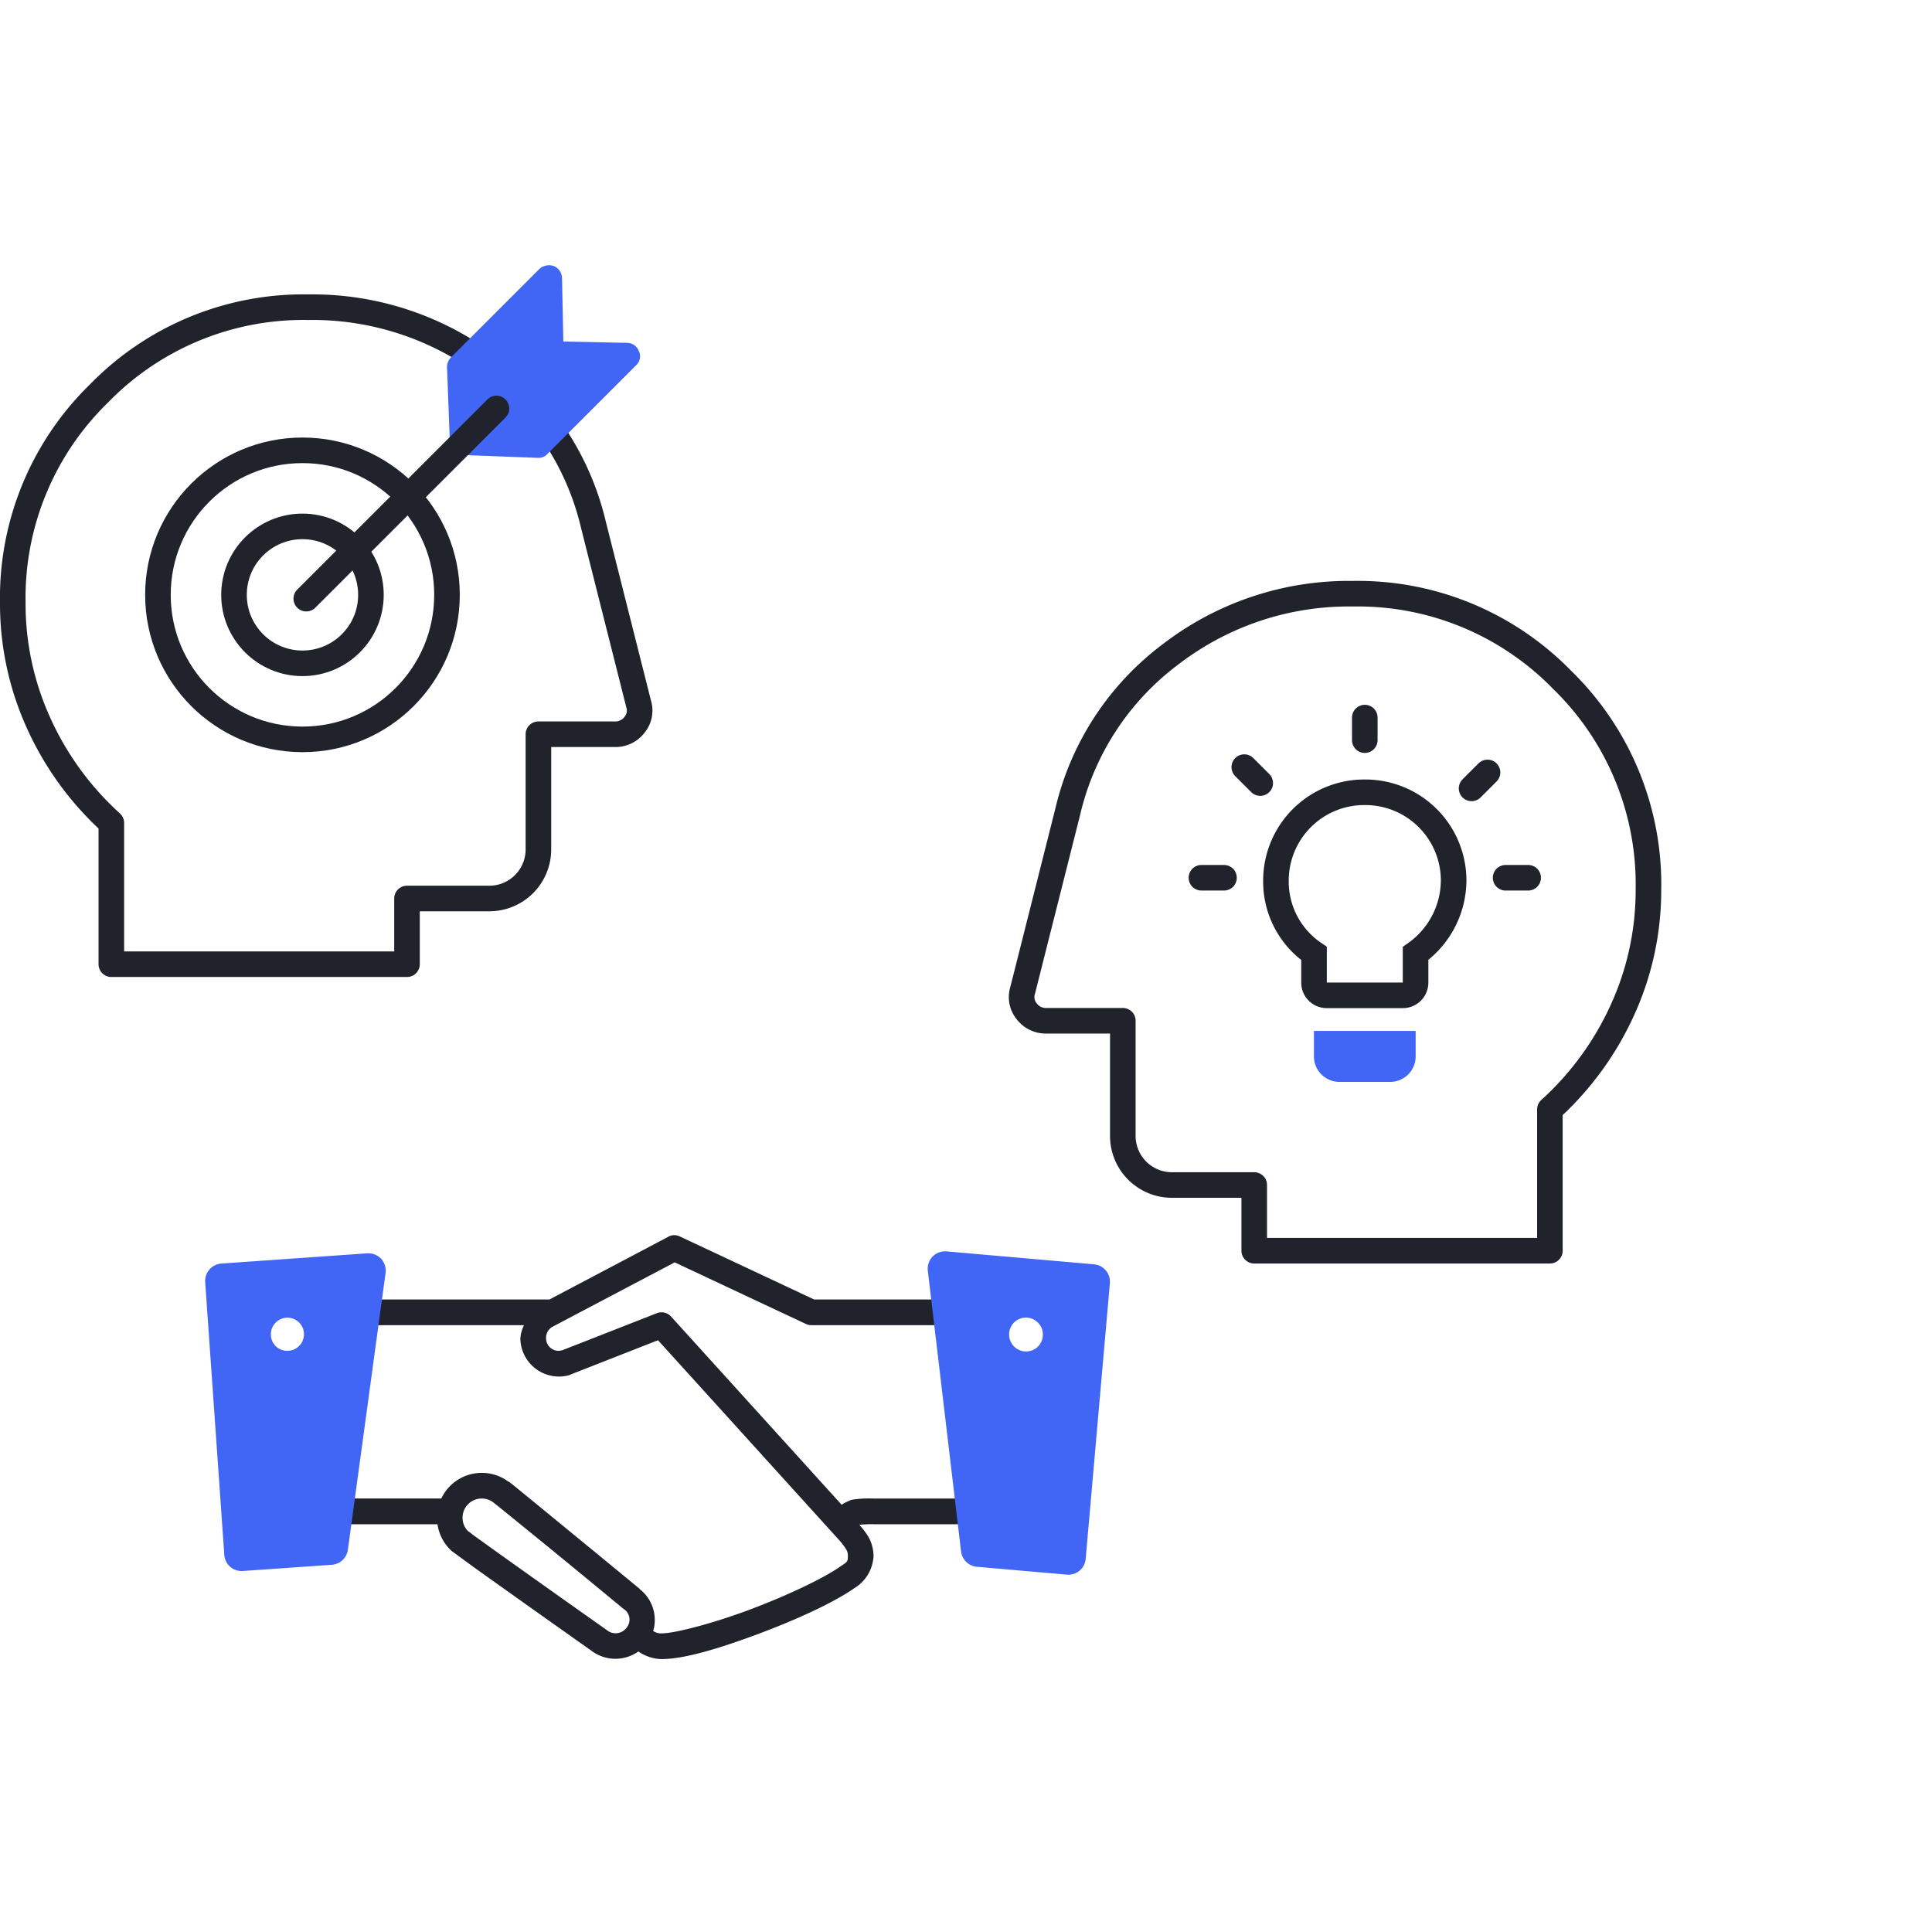 <svg xmlns="http://www.w3.org/2000/svg" width="302.166" height="300" viewBox="0 0 302.166 300">
  <g id="consultancy" transform="translate(2)">
    <g id="Rectangle_3140" data-name="Rectangle 3140" transform="translate(0.166)" fill="#fff" stroke="#707070" stroke-width="1" opacity="0">
      <rect width="300" height="300" stroke="none"/>
      <rect x="0.5" y="0.5" width="299" height="299" fill="none"/>
    </g>
    <g id="Group_7206" data-name="Group 7206" transform="translate(-25.327 -41.826)">
      <g id="Group_7206-2" data-name="Group 7206" transform="translate(53.636 235.014)">
        <g id="Group_7205" data-name="Group 7205" transform="translate(18.684)">
          <path id="Path_8091" data-name="Path 8091" d="M53.181,17a2.009,2.009,0,0,0-.628.22L33.942,27.043H-.991A2.009,2.009,0,0,0-3,29.052V60.186A2.009,2.009,0,0,0-.992,62.194H16.429a7.018,7.018,0,0,0,1.977,3.954,2.59,2.59,0,0,0,.534.439c.2.155.49.358.816.6.651.477,1.526,1.13,2.574,1.883,2.1,1.505,4.818,3.437,7.532,5.367,5.411,3.847,10.73,7.6,10.765,7.627.012.01.02.023.031.031a6.207,6.207,0,0,0,7.187,0,6.609,6.609,0,0,0,3.641,1.193c3.589,0,9.14-1.712,15-3.892,5.845-2.174,11.642-4.8,15.033-7.124a.232.232,0,0,1,.031-.031,6.221,6.221,0,0,0,3.076-5.022,6.324,6.324,0,0,0-.753-2.982A11.593,11.593,0,0,0,82.4,62.289a17.672,17.672,0,0,1,2.228-.094h17.327a2.009,2.009,0,0,0,2.009-2.008V29.052a2.009,2.009,0,0,0-2.008-2.009H75.339l-21-9.855A2.009,2.009,0,0,0,53.181,17Zm.345,4.237,20.526,9.635a2.009,2.009,0,0,0,.847.188H99.947V58.177H84.629a17.291,17.291,0,0,0-3.39.188,7.2,7.2,0,0,0-1.6.785L52.961,29.711a2.009,2.009,0,0,0-2.2-.534L35.951,34.984c-.02.006-.043-.005-.063,0a1.915,1.915,0,0,1-.471.094,1.979,1.979,0,0,1-2.009-2.009,2,2,0,0,1,.942-1.726l.063-.031ZM1.017,31.061H29.956a5.812,5.812,0,0,0-.565,2.009,6.043,6.043,0,0,0,7.658,5.806,2.008,2.008,0,0,0,.188-.094l13.684-5.367,28.184,31.1.031.031a10.787,10.787,0,0,1,1.224,1.6,1.813,1.813,0,0,1,.251,1.067c0,.811-.027.849-1.287,1.663l-.031.031c-2.731,1.88-8.548,4.608-14.217,6.716s-11.536,3.641-13.59,3.641a2.1,2.1,0,0,1-1.318-.377,6.1,6.1,0,0,0-2.134-6.559l.031-.031-.094-.063c-.085-.069-4.8-3.96-9.729-8-2.487-2.04-5.005-4.109-6.967-5.712s-3.2-2.625-3.672-2.982v.031c-.007-.01-.024.01-.031,0a7,7,0,0,0-10.545,2.6H1.017ZM23.365,58.177a2.881,2.881,0,0,1,1.789.6c.035.026,1.62,1.288,3.578,2.887S33.214,65.3,35.7,67.342c4.972,4.078,9.792,8.066,9.792,8.066q.046.033.094.063a1.978,1.978,0,0,1,.439,2.887,2.149,2.149,0,0,1-3.013.471l-.031-.031s-5.341-3.771-10.765-7.627C29.5,69.243,26.769,67.3,24.684,65.8c-1.042-.749-1.941-1.388-2.574-1.852-.316-.232-.548-.433-.722-.565-.051-.038-.107-.053-.157-.094-.092-.092-.067-.062-.063-.063s-.024-.026-.031-.031a2.889,2.889,0,0,1-.785-2.009A2.983,2.983,0,0,1,23.365,58.177Z" transform="translate(3 -16.981)" fill="#20232b"/>
        </g>
        <path id="Path_8106" data-name="Path 8106" d="M24.5.647A.734.734,0,0,0,23.72,0L.653,2.015a.773.773,0,0,0-.533.3.775.775,0,0,0-.095.608l12.749,42.35a.731.731,0,0,0,.685.513h.076l14.079-1.235a.709.709,0,0,0,.646-.779Zm-13.09,7.03a4.626,4.626,0,0,1,6.516-.57,4.506,4.506,0,0,1,1.653,3.173,4.546,4.546,0,0,1-1.045,3.382A4.638,4.638,0,0,1,15.359,15.3a3.085,3.085,0,0,1-.417.019,4.655,4.655,0,0,1-3.535-7.638Z" transform="translate(117.27 2.435) rotate(10)" fill="#4166f5" stroke="#4166f5" stroke-linejoin="round" stroke-width="4"/>
        <path id="Path_8107" data-name="Path 8107" d="M27.815,2.292a.764.764,0,0,0-.526-.3L4.49,0a.739.739,0,0,0-.768.638L0,43.264a.7.7,0,0,0,.638.77l13.915,1.221h.075a.722.722,0,0,0,.677-.507l12.6-41.855A.767.767,0,0,0,27.815,2.292ZM12.754,15.117A4.584,4.584,0,0,1,9.618,13.5a4.493,4.493,0,0,1-1.032-3.342A4.6,4.6,0,0,1,13.56,5.972a4.591,4.591,0,0,1-.394,9.164A2.985,2.985,0,0,1,12.754,15.117Z" transform="translate(0 7.14) rotate(-9)" fill="#4166f5" stroke="#4166f5" stroke-linejoin="round" stroke-width="4"/>
      </g>
      <g id="noun_brainstorming_845903" transform="translate(183.109 134.687)">
        <g id="Group_7211" data-name="Group 7211" transform="translate(21.384 12.138)">
          <g id="lightbulb_black_24dp_1_" data-name="lightbulb_black_24dp (1)" transform="translate(8.469 14.951)">
            <path id="Path_8129" data-name="Path 8129" d="M0,0H47.64V47.639H0Z" fill="none"/>
            <path id="Path_8130" data-name="Path 8130" d="M18.895,2A13.809,13.809,0,0,0,5,15.895a13.551,13.551,0,0,0,5.955,11.314v4.565A1.989,1.989,0,0,0,12.94,33.76H24.85a1.989,1.989,0,0,0,1.985-1.985V27.209A14.1,14.1,0,0,0,32.79,15.895,13.809,13.809,0,0,0,18.895,2Z" transform="translate(4.925 1.97)" fill="none" stroke="#20232b" stroke-linecap="round" stroke-width="4"/>
            <path id="Path_8138" data-name="Path 8138" d="M11.623,35.788a1.989,1.989,0,0,0,1.985,1.985h7.94a1.989,1.989,0,0,0,1.985-1.985V33.8H11.623Z" transform="translate(6.242 9.493)" fill="none" stroke="#4166f5" stroke-linecap="round" stroke-width="4"/>
          </g>
          <g id="tungsten_black_24dp_1_" data-name="tungsten_black_24dp (1)" transform="translate(64.577 64.577) rotate(180)">
            <g id="Group_7239" data-name="Group 7239">
              <path id="Path_8131" data-name="Path 8131" d="M0,0H64.577V64.577H0Z" fill="none"/>
            </g>
            <g id="Group_7538" data-name="Group 7538" transform="translate(6.738 32.288)">
              <line id="Line_838" data-name="Line 838" y2="3.529" transform="translate(25.55 21.523)" fill="none" stroke="#20232b" stroke-linecap="round" stroke-linejoin="round" stroke-width="4"/>
              <line id="Line_843" data-name="Line 843" y1="3.529" transform="translate(44.399 17.305) rotate(135)" fill="none" stroke="#20232b" stroke-linecap="round" stroke-linejoin="round" stroke-width="4"/>
              <line id="Line_844" data-name="Line 844" y2="3.529" transform="translate(8.851 13.978) rotate(45)" fill="none" stroke="#20232b" stroke-linecap="round" stroke-linejoin="round" stroke-width="4"/>
              <line id="Line_841" data-name="Line 841" y2="3.529" transform="translate(3.529 0) rotate(90)" fill="none" stroke="#20232b" stroke-linecap="round" stroke-linejoin="round" stroke-width="4"/>
              <line id="Line_842" data-name="Line 842" y2="3.529" transform="translate(51.1 0) rotate(90)" fill="none" stroke="#20232b" stroke-linecap="round" stroke-linejoin="round" stroke-width="4"/>
            </g>
          </g>
        </g>
        <path id="psychology_FILL0_wght400_GRAD0_opsz48" d="M88.623,106.761V84.667A47.435,47.435,0,0,0,99.991,69.06a45.068,45.068,0,0,0,4.046-18.818A44.594,44.594,0,0,0,90.55,17.487,44.594,44.594,0,0,0,57.8,4a45.688,45.688,0,0,0-28.452,9.441,42.942,42.942,0,0,0-16.12,24.6l-7.065,28A3.489,3.489,0,0,0,6.8,69.317a3.717,3.717,0,0,0,3.083,1.477H21.829V88.777a7.675,7.675,0,0,0,7.707,7.707H42.381v10.276Z" transform="translate(-6.001 -4)" fill="none" stroke="#20232b" stroke-linecap="round" stroke-linejoin="round" stroke-width="4"/>
      </g>
      <g id="noun_brainstorming_845903-2" data-name="noun_brainstorming_845903" transform="translate(25.327 83.333)">
        <path id="psychology_FILL0_wght400_GRAD0_opsz48-2" data-name="psychology_FILL0_wght400_GRAD0_opsz48" d="M21.414,106.761V84.667A47.435,47.435,0,0,1,10.046,69.06,45.068,45.068,0,0,1,6,50.242,44.594,44.594,0,0,1,19.487,17.487,44.594,44.594,0,0,1,52.242,4a45.689,45.689,0,0,1,28.452,9.441,42.942,42.942,0,0,1,16.121,24.6l7.065,28a3.489,3.489,0,0,1-.642,3.275,3.717,3.717,0,0,1-3.083,1.477H88.208V88.777A7.675,7.675,0,0,1,80.5,96.484H67.656v10.276Z" transform="translate(-6 2.541)" fill="none" stroke="#20232b" stroke-linecap="round" stroke-linejoin="round" stroke-width="4"/>
        <g id="Group_9241" data-name="Group 9241" transform="translate(22.701 0)">
          <path id="Path_8846" data-name="Path 8846" d="M143.989,17.157l-9.925-.207-.207-9.925a2.094,2.094,0,0,0-1.241-1.861,2.253,2.253,0,0,0-2.275.414L116.488,19.431a2.234,2.234,0,0,0-.62,1.447l.414,10.959c0,2.073,1.038,2.827,2.895,2.895l10.959.414h0a1.877,1.877,0,0,0,1.447-.62l13.854-13.854a1.888,1.888,0,0,0,.414-2.275A1.987,1.987,0,0,0,143.989,17.157Z" transform="translate(-70.658 -5.04)" fill="#4166f5"/>
          <ellipse id="Ellipse_536" data-name="Ellipse 536" cx="10.708" cy="10.708" rx="10.708" ry="10.708" transform="translate(11.897 40.825)" fill="none" stroke="#20232b" stroke-linecap="round" stroke-width="4"/>
          <ellipse id="Ellipse_537" data-name="Ellipse 537" cx="22.605" cy="22.605" rx="22.605" ry="22.605" transform="translate(0 28.927)" fill="none" stroke="#20232b" stroke-linecap="round" stroke-width="4"/>
          <line id="Line_932" data-name="Line 932" y1="29.743" x2="29.743" transform="translate(23.2 22.384)" fill="none" stroke="#20232b" stroke-linecap="round" stroke-width="4"/>
        </g>
      </g>
    </g>
  </g>
</svg>
